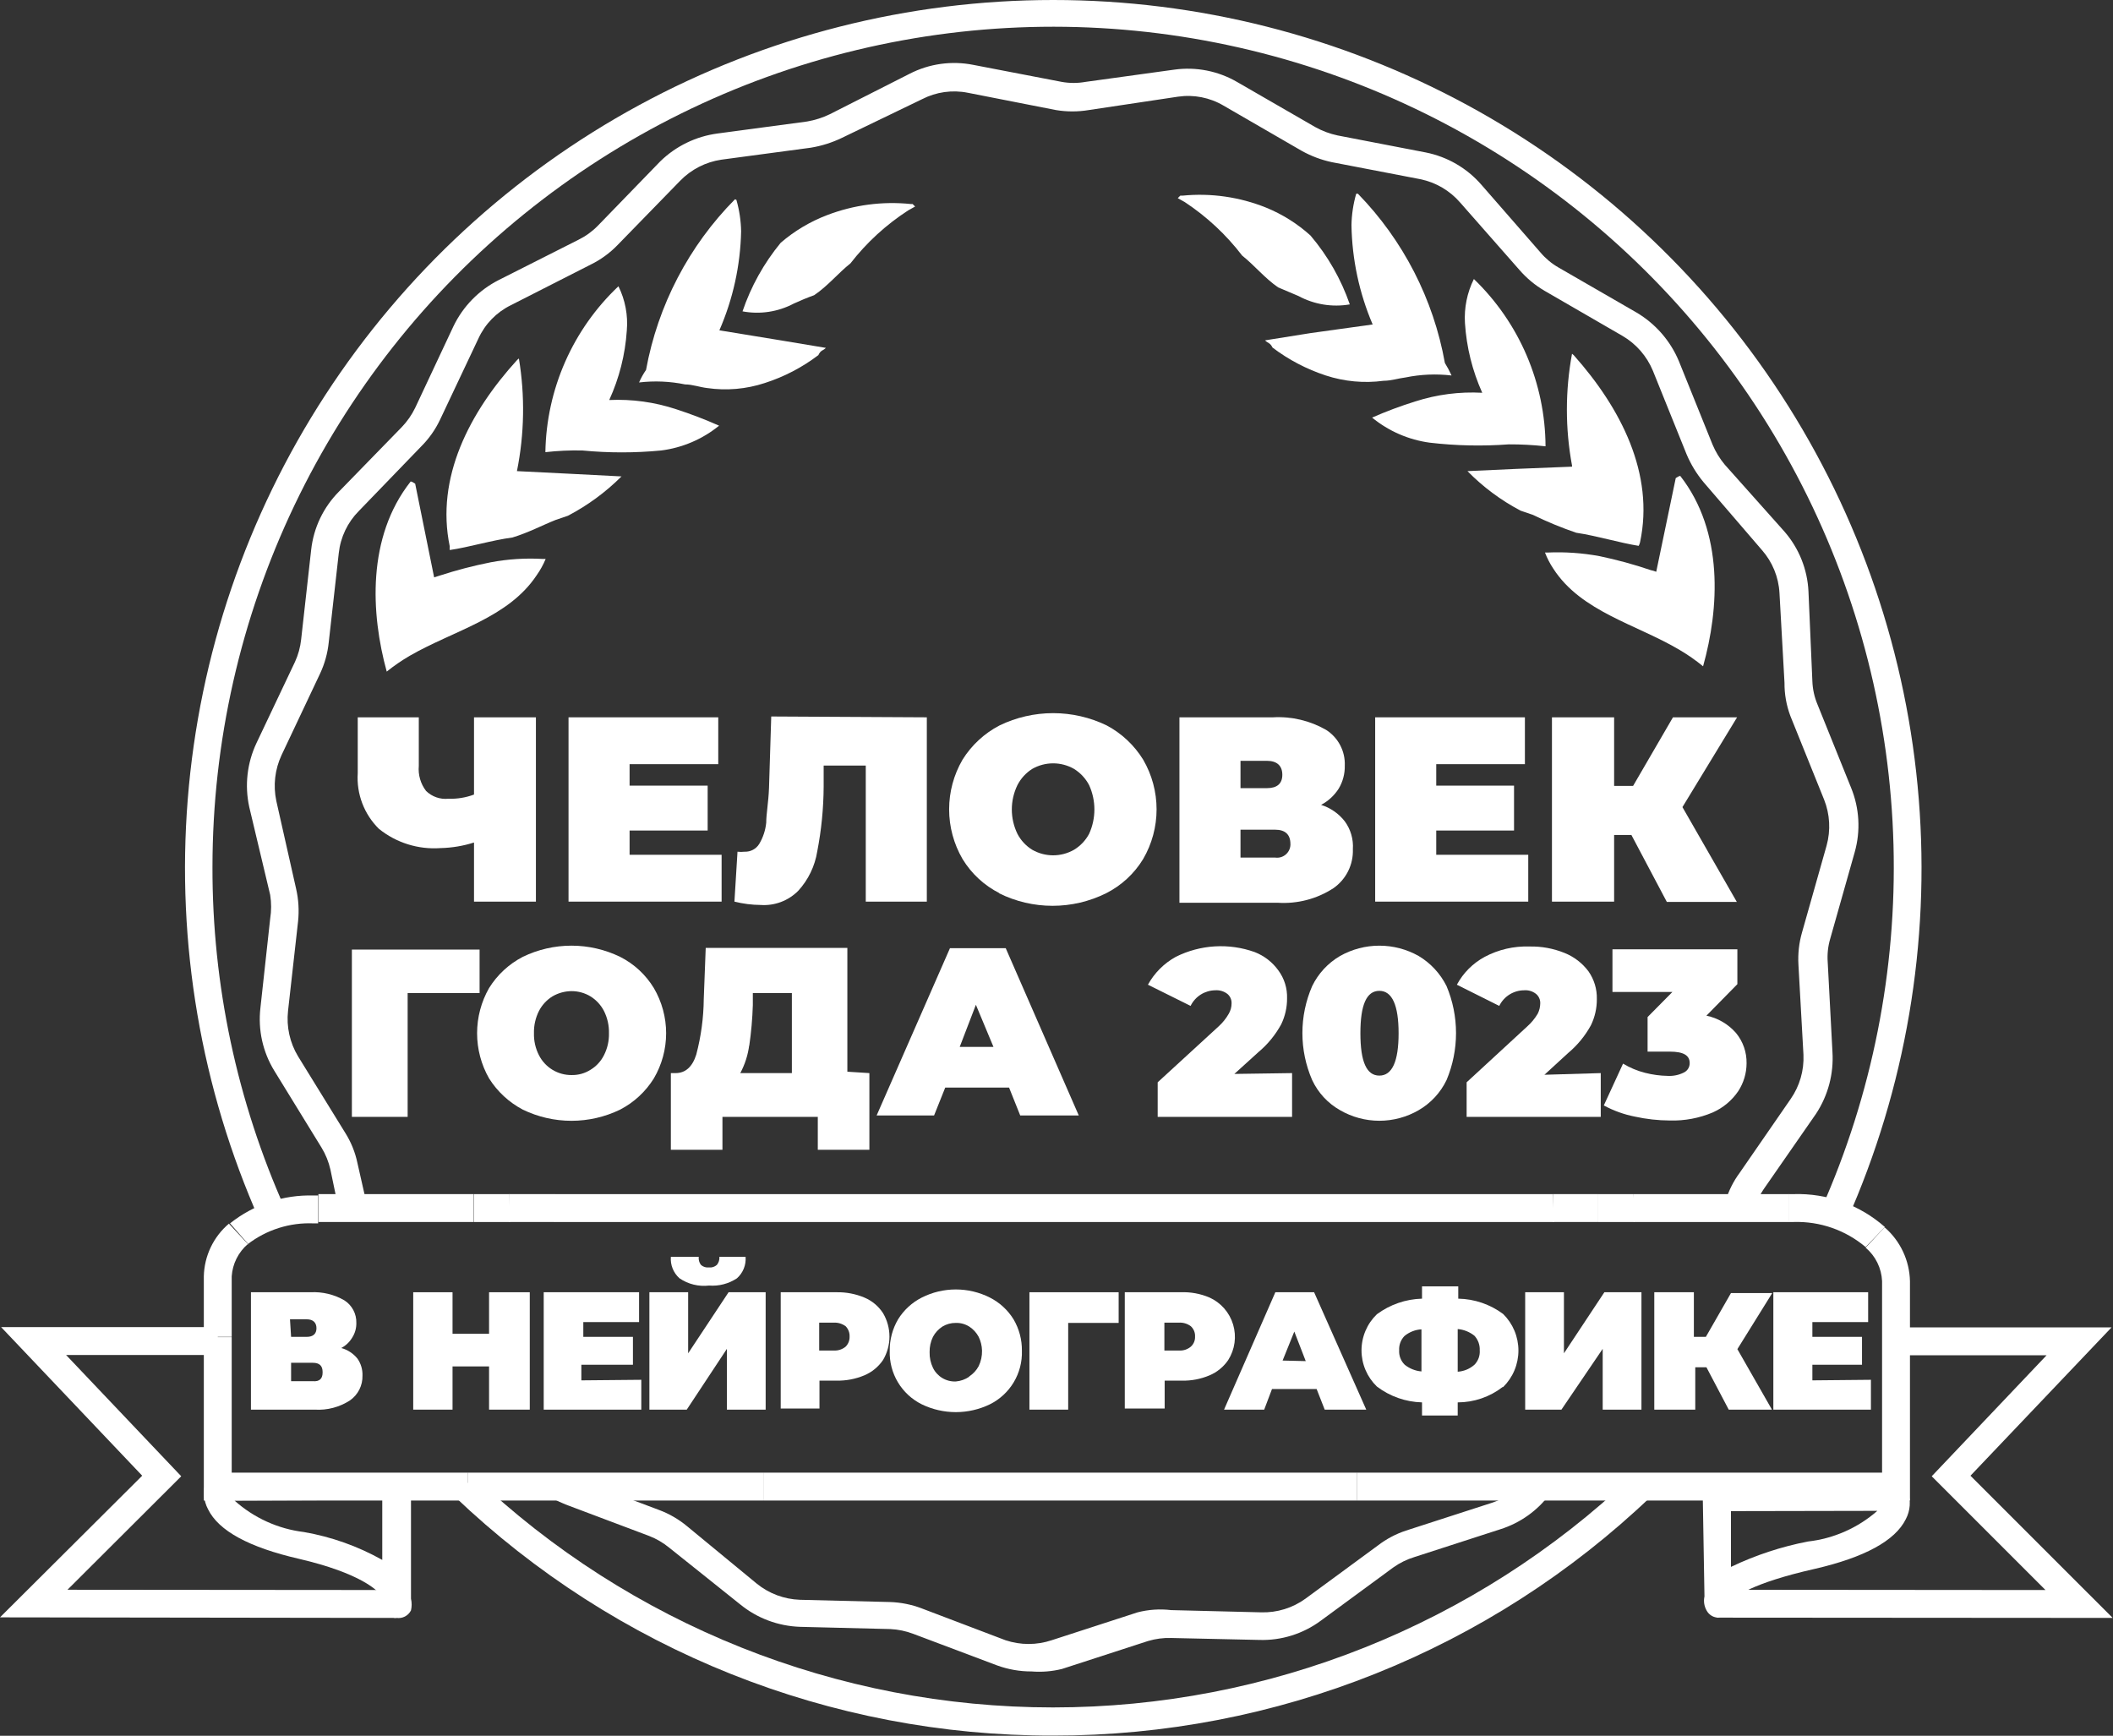 <?xml version="1.0" encoding="UTF-8"?> <svg xmlns="http://www.w3.org/2000/svg" width="605" height="497" viewBox="0 0 605 497" fill="none"><rect x="0" y="0" width="605" height="497" fill="#333333" stroke="none"/> <path d="M502.08 347.097L494.097 344.702V343.824C494.956 340.952 496.307 338.251 498.088 335.84L512.698 314.684C515.283 310.971 516.574 306.51 516.37 301.99L514.933 276.204C514.751 273.08 515.102 269.949 515.971 266.943L522.997 242.114C524.202 237.763 523.95 233.136 522.278 228.942L512.618 204.991C511.481 201.954 510.913 198.734 510.942 195.491L509.505 169.784C509.256 165.238 507.484 160.907 504.475 157.49L487.79 138.09C485.783 135.682 484.143 132.992 482.92 130.107L473.26 106.156C471.526 101.969 468.47 98.464 464.558 96.177L442.204 83.244C439.498 81.654 437.071 79.631 435.019 77.256L418.094 58.016C415.134 54.581 411.12 52.222 406.678 51.31L381.37 46.44C378.322 45.793 375.388 44.69 372.668 43.167L350.315 30.234C346.395 27.924 341.804 27.022 337.302 27.679L311.755 31.511C308.636 32.032 305.453 32.032 302.334 31.511L277.107 26.561C272.66 25.674 268.045 26.322 264.014 28.398L241.021 39.495C238.216 40.843 235.232 41.785 232.16 42.289L206.533 45.722C202.034 46.39 197.881 48.522 194.717 51.789L176.755 70.231C174.561 72.488 171.995 74.351 169.17 75.739L146.258 87.395C142.17 89.403 138.899 92.758 136.997 96.895L125.98 120.207C124.643 123.022 122.834 125.587 120.631 127.791L102.748 146.313C99.52 149.563 97.493 153.814 97 158.368L94.126 183.915C93.809 187.013 92.973 190.036 91.651 192.857L80.634 216.168C78.707 220.277 78.175 224.902 79.117 229.341L84.785 254.489C85.485 257.55 85.674 260.706 85.344 263.829L82.47 289.456C81.972 293.992 82.982 298.565 85.344 302.469L98.836 324.344C100.52 327.01 101.71 329.958 102.349 333.046L105.063 345.021L97.08 346.777L94.605 334.882C94.103 332.654 93.24 330.524 92.05 328.575L78.558 306.621C75.237 301.226 73.831 294.87 74.566 288.578L77.361 263.031C77.716 260.783 77.716 258.493 77.361 256.245L71.373 231.097C70.013 224.916 70.743 218.457 73.449 212.735L84.466 189.503C85.392 187.483 85.985 185.326 86.222 183.117L89.096 157.41C89.792 151.105 92.607 145.222 97.08 140.725L115.042 122.283C116.602 120.66 117.895 118.801 118.875 116.774L129.812 93.463C132.553 87.746 137.097 83.09 142.745 80.21L165.658 68.634C167.706 67.624 169.569 66.275 171.166 64.642L189.049 46.201C193.523 41.83 199.294 39.029 205.495 38.217L231.122 34.784C233.363 34.397 235.54 33.698 237.588 32.709L260.421 21.133C266.05 18.234 272.496 17.334 278.703 18.578L304.011 23.448C306.255 23.848 308.552 23.848 310.797 23.448L336.264 19.935C342.511 19.074 348.866 20.34 354.306 23.528L376.58 36.381C378.577 37.495 380.73 38.302 382.967 38.776L408.195 43.646C414.399 44.87 420.018 48.129 424.162 52.907L441.087 72.306C442.551 74.035 444.308 75.495 446.276 76.618L468.55 89.471C473.985 92.674 478.241 97.546 480.684 103.362L490.344 127.312C491.223 129.393 492.407 131.33 493.857 133.061L510.942 152.221C515.101 157.004 517.52 163.053 517.807 169.385L518.925 195.092C519.011 197.342 519.497 199.559 520.362 201.638L530.022 225.589C532.4 231.424 532.765 237.885 531.06 243.951L524.035 268.779C523.394 270.953 523.15 273.225 523.316 275.485L524.673 301.192C525.069 307.454 523.416 313.676 519.963 318.915L505.274 340.071C503.966 341.909 502.993 343.963 502.399 346.139L502.08 347.097Z" fill="white"></path> <path d="M295.388 478.584C291.984 478.597 288.604 478.002 285.409 476.827L261.459 467.806C259.361 467.012 257.152 466.554 254.912 466.449L229.126 465.81C222.821 465.616 216.759 463.343 211.881 459.343L191.603 443.137C189.875 441.725 187.935 440.594 185.855 439.784L161.905 430.763C160.679 430.268 159.48 429.708 158.312 429.086L162.224 422.22L164.779 423.338L188.729 432.359C191.631 433.444 194.33 435.01 196.713 436.99L216.671 453.436C220.182 456.286 224.527 457.912 229.046 458.066L254.753 458.705C257.894 458.798 260.998 459.418 263.934 460.541L287.884 469.642C292.185 471.079 296.836 471.079 301.136 469.642L325.725 461.659C328.852 460.854 332.1 460.637 335.306 461.02L361.092 461.659C365.639 461.792 370.103 460.417 373.786 457.747L394.543 442.498C396.949 440.652 399.647 439.222 402.526 438.267L427.195 430.284C431.282 428.957 434.853 426.389 437.414 422.939L443.801 427.729C440.252 432.524 435.278 436.073 429.59 437.868L404.921 445.851C402.781 446.51 400.759 447.508 398.934 448.805L378.177 464.054C373.085 467.827 366.867 469.768 360.533 469.562L335.306 469.003C333.064 468.936 330.826 469.233 328.679 469.882L304.09 477.865C301.248 478.574 298.309 478.817 295.388 478.584Z" fill="white"></path> <path d="M74.326 349.412C57.536 311.564 50.466 270.121 53.757 228.847C57.047 187.572 70.595 147.773 93.17 113.063C115.744 78.353 146.631 49.831 183.025 30.086C219.42 10.342 260.17 0 301.575 0C342.98 0 383.73 10.342 420.125 30.086C456.519 49.831 487.406 78.353 509.98 113.063C532.555 147.773 546.102 187.572 549.393 228.847C552.684 270.121 545.614 311.564 528.824 349.412L521.479 346.139C536.042 313.383 543.104 277.788 542.151 241.953C541.197 206.118 532.252 170.949 515.968 139.014C499.683 107.079 476.472 79.184 448.028 57.367C419.584 35.55 386.627 20.361 351.562 12.911C316.497 5.46 280.211 5.936 245.354 14.303C210.497 22.67 177.949 38.717 150.086 61.272C122.224 83.827 99.752 112.321 84.31 144.672C68.869 177.023 60.848 212.415 60.834 248.262C60.77 282.021 67.872 315.409 81.671 346.219L74.326 349.412Z" fill="white"></path> <path d="M301.535 496.946C237.744 497.072 176.367 472.562 130.211 428.528L135.719 422.7C180.453 465.194 239.796 488.887 301.495 488.887C363.195 488.887 422.538 465.194 467.272 422.7L472.78 428.448C426.657 472.492 365.311 497.03 301.535 496.946Z" fill="white"></path> <path d="M362.528 59.453C354.938 56.395 346.721 55.218 338.578 56.02H337.939L337.221 56.739L339.217 57.856C345.517 62.01 351.077 67.191 355.663 73.184C359.095 75.899 362.129 79.651 365.961 82.286L371.789 84.76C376.279 87.183 381.452 88.026 386.479 87.156C383.984 79.941 380.166 73.253 375.222 67.436C371.487 64.058 367.191 61.356 362.528 59.453ZM480.604 136.413L479.805 136.892L474.217 163.717C473.7 163.51 473.166 163.35 472.62 163.238C467.835 161.614 462.956 160.281 458.01 159.246C453.09 158.335 448.081 157.987 443.081 158.208C443.081 158.208 442.602 158.208 442.363 158.208C442.984 159.837 443.787 161.391 444.758 162.839C452.741 175.213 468.708 178.806 481.003 186.15C483.328 187.52 485.543 189.068 487.629 190.781C492.259 174.255 493.617 152.3 481.083 136.254L480.604 136.413ZM419.45 92.504C419.892 99.4 421.569 106.16 424.4 112.463C417.916 112.107 411.421 112.946 405.24 114.938C401.03 116.244 396.898 117.79 392.865 119.568C397.6 123.451 403.322 125.939 409.391 126.753C416.89 127.632 424.455 127.792 431.984 127.232C435.505 127.217 439.023 127.404 442.523 127.791C442.476 118.841 440.637 109.991 437.113 101.764C433.589 93.537 428.452 86.099 422.005 79.891C420.067 83.8 419.186 88.149 419.45 92.504ZM388.315 55.461C387.469 58.396 387.012 61.429 386.958 64.483C387.121 74.26 389.182 83.912 393.025 92.904L375.222 95.378L362.209 97.454C363.087 98.332 363.646 98.093 364.365 99.53C368.971 103.016 374.123 105.714 379.613 107.513C384.938 109.254 390.586 109.773 396.139 109.03C398.294 109.03 400.45 108.312 402.446 108.072C406.779 107.185 411.226 106.997 415.618 107.513C415.054 106.278 414.414 105.078 413.702 103.921C410.428 85.642 401.752 68.763 388.794 55.461H388.315ZM450.107 133.619L434.14 134.258L420.169 134.897C424.63 139.447 429.775 143.272 435.417 146.233L438.93 147.431C442.944 149.39 447.077 151.096 451.304 152.54C457.212 153.418 463.679 155.414 469.187 156.292C469.368 155.967 469.502 155.617 469.586 155.254C473.738 135.695 464.158 116.934 450.586 101.685L450.107 101.286C448.145 111.867 448.145 122.719 450.107 133.3V133.619Z" fill="white"></path> <path d="M223.536 69.512C218.734 75.343 215.028 81.997 212.599 89.151C217.607 90.09 222.786 89.302 227.289 86.916C229.205 86.037 231.121 85.239 233.117 84.521C237.028 81.886 240.062 78.134 243.495 75.419C248.112 69.47 253.699 64.342 260.021 60.251L262.017 59.133L261.298 58.415H260.739C252.616 57.583 244.411 58.677 236.789 61.608C231.947 63.456 227.463 66.13 223.536 69.512ZM117.596 137.85C104.982 153.817 106.18 175.771 110.73 192.297C112.823 190.618 115.038 189.097 117.357 187.747C129.97 180.482 145.538 176.969 153.681 164.674C154.701 163.23 155.558 161.677 156.236 160.044C156.236 160.044 155.677 160.044 155.438 160.044C150.441 159.753 145.427 160.075 140.509 161.002C135.54 161.986 130.635 163.265 125.819 164.834L124.302 165.313L118.873 138.489L118.075 138.01L117.596 137.85ZM177.073 81.966C170.594 88.088 165.406 95.445 161.814 103.603C158.222 111.761 156.298 120.555 156.156 129.467C159.68 129.067 163.228 128.907 166.774 128.988C174.261 129.707 181.8 129.707 189.287 128.988C195.378 128.22 201.132 125.758 205.893 121.883C201.88 120.1 197.776 118.528 193.598 117.173C187.426 115.132 180.932 114.24 174.438 114.538C177.306 108.272 179.01 101.536 179.468 94.659C179.847 90.289 179.019 85.898 177.073 81.966ZM210.444 57.057C197.227 70.407 188.35 87.436 184.976 105.916C184.197 107.046 183.528 108.25 182.98 109.509C187.373 108.991 191.82 109.179 196.153 110.068C198.229 110.068 200.384 110.866 202.46 111.105C208.006 111.913 213.663 111.421 218.986 109.668C224.511 107.896 229.694 105.196 234.314 101.685C235.033 100.168 235.591 100.487 236.47 99.609L223.536 97.454L205.973 94.58C209.877 85.629 211.992 76.001 212.2 66.239C212.145 63.185 211.689 60.152 210.843 57.217L210.444 57.057ZM148.572 102.643L148.093 103.042C134.361 118.131 124.701 136.812 128.773 156.451C128.738 156.797 128.738 157.144 128.773 157.489C134.281 156.691 140.748 154.695 146.736 153.897C151.446 152.46 155.278 150.384 159.11 148.867L162.623 147.67C168.27 144.711 173.437 140.916 177.951 136.413L163.98 135.694L148.013 134.896C150.153 124.268 150.342 113.339 148.572 102.643Z" fill="white"></path> <path d="M153.443 205.391V258.161H135.719V241.236C132.618 242.221 129.392 242.759 126.139 242.833C119.773 243.295 113.468 241.327 108.496 237.324C106.397 235.255 104.769 232.758 103.722 230.002C102.675 227.247 102.233 224.299 102.428 221.358V205.391H119.912V219.282C119.679 221.852 120.42 224.417 121.988 226.467C122.824 227.285 123.829 227.908 124.933 228.295C126.036 228.681 127.211 228.82 128.375 228.702C130.878 228.789 133.373 228.382 135.719 227.505V205.391H153.443Z" fill="white"></path> <path d="M206.611 244.749V258.161H162.782V205.391H205.653V218.803H180.265V224.95H202.619V237.803H180.265V244.749H206.611Z" fill="white"></path> <path d="M265.371 205.39V258.161H247.887V219.202H235.832V225.269C235.795 231.487 235.181 237.687 233.996 243.791C233.324 247.993 231.436 251.906 228.567 255.047C227.169 256.462 225.483 257.558 223.623 258.261C221.763 258.963 219.773 259.256 217.789 259.119C215.259 259.098 212.739 258.777 210.285 258.161L211.163 243.871C211.826 243.949 212.496 243.949 213.159 243.871C213.999 243.91 214.835 243.723 215.579 243.33C216.324 242.937 216.949 242.352 217.39 241.635C218.492 239.784 219.174 237.712 219.386 235.568C219.386 233.093 220.025 229.74 220.184 225.668L220.823 205.151L265.371 205.39Z" fill="white"></path> <path d="M286.207 255.766C281.819 253.551 278.14 250.149 275.59 245.947C273.079 241.631 271.757 236.728 271.757 231.736C271.757 226.744 273.079 221.841 275.59 217.525C278.185 213.36 281.852 209.968 286.207 207.706C290.987 205.394 296.227 204.194 301.536 204.194C306.845 204.194 312.085 205.394 316.864 207.706C321.161 209.991 324.771 213.381 327.322 217.525C329.832 221.841 331.155 226.744 331.155 231.736C331.155 236.728 329.832 241.631 327.322 245.947C324.772 250.149 321.093 253.551 316.704 255.766C311.94 258.13 306.694 259.36 301.376 259.36C296.058 259.36 290.812 258.13 286.048 255.766H286.207ZM307.523 243.312C309.344 242.211 310.833 240.639 311.834 238.761C312.834 236.568 313.351 234.186 313.351 231.776C313.351 229.366 312.834 226.984 311.834 224.79C310.835 222.891 309.347 221.292 307.523 220.16C305.7 219.117 303.636 218.568 301.536 218.568C299.435 218.568 297.371 219.117 295.548 220.16C293.749 221.297 292.288 222.896 291.317 224.79C290.258 226.967 289.708 229.356 289.708 231.776C289.708 234.196 290.258 236.585 291.317 238.761C292.29 240.633 293.752 242.206 295.548 243.312C297.371 244.355 299.435 244.904 301.536 244.904C303.636 244.904 305.7 244.355 307.523 243.312Z" fill="white"></path> <path d="M385.042 235.17C386.73 237.476 387.55 240.303 387.357 243.153C387.439 245.336 386.969 247.503 385.993 249.457C385.016 251.41 383.563 253.086 381.769 254.33C377.035 257.404 371.433 258.86 365.802 258.482H337.7V205.392H364.445C369.769 205.083 375.067 206.332 379.693 208.984C381.4 210.071 382.793 211.587 383.731 213.38C384.67 215.173 385.122 217.181 385.042 219.203C385.097 221.534 384.488 223.832 383.286 225.829C382.037 227.781 380.305 229.377 378.256 230.46C380.944 231.305 383.31 232.948 385.042 235.17ZM355.184 225.67H362.768C365.642 225.67 367.159 224.392 367.159 221.838C367.159 219.283 365.642 217.846 362.768 217.846H355.184V225.67ZM369.474 241.637C369.474 238.922 367.958 237.565 365.084 237.565H355.184V245.548H365.084C365.652 245.634 366.233 245.59 366.783 245.421C367.332 245.251 367.837 244.96 368.258 244.569C368.68 244.178 369.008 243.697 369.219 243.162C369.429 242.626 369.517 242.051 369.474 241.477V241.637Z" fill="white"></path> <path d="M437.573 244.749V258.161H393.744V205.391H436.615V218.803H411.228V224.95H433.502V237.803H411.228V244.749H437.573Z" fill="white"></path> <path d="M481.721 231.097L497.288 258.241H477.25L467.111 239.081H462.161V258.161H444.358V205.391H462.161V225.03H467.59L479.006 205.391H497.368L481.721 231.097Z" fill="white"></path> <path d="M137.316 284.348H116.719V319.794H100.752V271.893H137.316V284.348Z" fill="white"></path> <path d="M149.69 317.719C145.74 315.64 142.408 312.555 140.03 308.777C137.783 304.838 136.602 300.38 136.602 295.844C136.602 291.309 137.783 286.851 140.03 282.911C142.387 279.116 145.725 276.027 149.69 273.97C154.033 271.864 158.796 270.771 163.622 270.771C168.447 270.771 173.21 271.864 177.553 273.97C181.545 275.989 184.891 279.087 187.213 282.911C189.515 286.833 190.728 291.297 190.728 295.844C190.728 300.391 189.515 304.856 187.213 308.777C184.856 312.573 181.518 315.662 177.553 317.719C173.21 319.824 168.447 320.918 163.622 320.918C158.796 320.918 154.033 319.824 149.69 317.719ZM169.09 306.303C170.732 305.306 172.06 303.868 172.922 302.151C173.918 300.201 174.412 298.033 174.359 295.844C174.412 293.63 173.918 291.436 172.922 289.458C172.04 287.755 170.716 286.322 169.09 285.306C167.454 284.313 165.576 283.789 163.661 283.789C161.724 283.802 159.824 284.325 158.153 285.306C156.527 286.322 155.203 287.755 154.321 289.458C153.325 291.436 152.831 293.63 152.884 295.844C152.831 298.033 153.325 300.201 154.321 302.151C155.197 303.871 156.535 305.313 158.185 306.314C159.835 307.315 161.731 307.837 163.661 307.819C165.581 307.86 167.47 307.332 169.09 306.303Z" fill="white"></path> <path d="M248.924 307.26V329.214H234.155V319.794H206.852V329.214H192.082V307.26H193.439C196.234 307.26 198.23 305.503 199.347 301.991C200.73 296.779 201.454 291.415 201.503 286.024L202.062 271.414H242.618V306.86L248.924 307.26ZM214.516 299.276C214.157 302.071 213.291 304.776 211.961 307.26H226.73V284.347H215.554V287.78C215.431 291.708 215.085 295.627 214.516 299.516V299.276Z" fill="white"></path> <path d="M288.921 311.411H270.638L267.445 319.395H250.999L271.996 271.494H287.963L308.879 319.395H292.114L288.921 311.411ZM284.45 299.755L279.42 287.7L274.79 299.755H284.45Z" fill="white"></path> <path d="M369.952 307.259V319.793H331.472V309.893L348.876 293.926C350.052 292.869 351.049 291.629 351.83 290.254C352.351 289.357 352.626 288.338 352.628 287.3C352.65 286.786 352.554 286.274 352.346 285.803C352.139 285.333 351.825 284.916 351.431 284.586C350.428 283.818 349.177 283.448 347.918 283.548C346.478 283.572 345.071 283.986 343.847 284.745C342.574 285.538 341.551 286.672 340.893 288.019L328.678 281.951C330.53 278.588 333.298 275.82 336.661 273.968C340.141 272.229 343.936 271.212 347.819 270.978C351.702 270.745 355.592 271.3 359.255 272.611C361.979 273.672 364.337 275.503 366.041 277.88C367.737 280.188 368.609 283 368.515 285.863C368.53 288.434 367.957 290.973 366.839 293.288C365.178 296.337 362.957 299.045 360.292 301.271L353.427 307.498L369.952 307.259Z" fill="white"></path> <path d="M383.685 317.877C380.193 315.901 377.403 312.888 375.702 309.255C373.858 305.01 372.907 300.431 372.907 295.803C372.907 291.175 373.858 286.596 375.702 282.351C377.449 278.749 380.228 275.748 383.685 273.728C387.12 271.791 390.998 270.773 394.942 270.773C398.886 270.773 402.763 271.791 406.198 273.728C409.629 275.781 412.399 278.773 414.182 282.351C415.971 286.61 416.893 291.183 416.893 295.803C416.893 300.422 415.971 304.996 414.182 309.255C412.446 312.865 409.664 315.869 406.198 317.877C402.779 319.861 398.895 320.906 394.942 320.906C390.988 320.906 387.105 319.861 383.685 317.877ZM400.45 295.843C400.45 287.859 398.614 283.708 394.942 283.708C391.269 283.708 389.513 287.7 389.513 295.843C389.513 303.986 391.269 307.977 394.942 307.977C398.614 307.977 400.45 303.906 400.45 295.843Z" fill="white"></path> <path d="M458.33 307.26V319.794H419.929V309.895L437.254 293.928C438.449 292.868 439.473 291.629 440.287 290.255C440.75 289.339 440.996 288.328 441.006 287.302C441.028 286.788 440.931 286.275 440.724 285.805C440.516 285.334 440.203 284.917 439.808 284.587C438.838 283.817 437.61 283.446 436.375 283.549C434.908 283.559 433.471 283.974 432.224 284.747C430.952 285.539 429.928 286.673 429.27 288.02L417.135 281.953C418.958 278.567 421.734 275.792 425.119 273.969C429.045 271.883 433.449 270.865 437.892 271.015C441.336 270.932 444.759 271.557 447.951 272.852C450.681 273.942 453.057 275.766 454.817 278.121C456.453 280.455 457.293 283.255 457.212 286.104C457.227 288.674 456.654 291.214 455.536 293.529C453.875 296.578 451.654 299.286 448.989 301.512L442.203 307.739L458.33 307.26Z" fill="white"></path> <path d="M497.05 295.764C499.069 298.208 500.146 301.296 500.083 304.466C500.073 307.302 499.241 310.075 497.688 312.449C495.877 315.107 493.361 317.208 490.424 318.517C486.539 320.162 482.346 320.952 478.129 320.832C474.746 320.816 471.374 320.441 468.07 319.714C464.972 319.102 461.985 318.025 459.208 316.521L464.717 304.546C466.676 305.733 468.802 306.621 471.024 307.18C473.163 307.731 475.361 308.025 477.57 308.058C479.144 308.135 480.711 307.805 482.121 307.1C482.631 306.856 483.06 306.47 483.357 305.989C483.654 305.508 483.807 304.951 483.797 304.386C483.797 302.151 481.961 301.113 478.129 301.113H471.742V291.213L478.848 284.028H461.683V271.813H497.449V281.793L488.587 290.814C491.872 291.499 494.843 293.237 497.05 295.764Z" fill="white"></path> <path d="M388.475 429.647H218.747V421.663H388.475V429.647ZM534.173 357.077C528.431 352.218 521.093 349.658 513.575 349.892H512.218V341.909H513.575C523.159 341.613 532.495 344.982 539.681 351.329L534.173 357.077ZM71.133 356.279L65.864 350.291C72.649 344.877 81.137 342.048 89.814 342.308H91.091V350.291H89.814C82.998 349.991 76.296 352.112 70.893 356.279H71.133ZM467.99 349.892H457.611V341.909H467.75L467.99 349.892ZM444.918 349.892H158.711V341.909H444.678L444.918 349.892ZM146.017 349.892H135.719V341.909H145.858L146.017 349.892Z" fill="white"></path> <path d="M135.638 341.908H91.17V349.892H135.638V341.908Z" fill="white"></path> <path d="M158.791 341.908H145.778V349.892H158.791V341.908Z" fill="white"></path> <path d="M218.747 421.663L133.883 421.663V429.646L218.747 429.647V421.663Z" fill="white"></path> <path d="M66.343 382.782H58.359V365.458C58.421 362.578 59.094 359.743 60.332 357.142C61.571 354.541 63.347 352.233 65.545 350.369L70.973 356.197C69.623 357.354 68.518 358.769 67.722 360.36C66.927 361.95 66.458 363.683 66.343 365.458V382.782Z" fill="white"></path> <path d="M133.883 429.646L58.359 429.647V382.864H66.343V421.664L133.883 421.663V429.646Z" fill="white"></path> <path d="M457.611 341.909H444.678L444.678 349.892L457.611 349.892V341.909Z" fill="white"></path> <path d="M512.299 341.908L467.75 341.909L467.751 349.892H512.299V341.908Z" fill="white"></path> <path d="M546.866 429.648H388.474V421.665H538.882V366.818C538.799 364.983 538.338 363.185 537.528 361.536C536.717 359.888 535.575 358.424 534.172 357.238L539.601 351.41C541.821 353.328 543.615 355.69 544.866 358.344C546.117 360.998 546.798 363.885 546.866 366.818V429.648Z" fill="white"></path> <path d="M529.543 425.655H521.559V427.491H529.543V425.655Z" fill="white"></path> <path d="M604.907 463.257L491.542 463.177V455.194L585.666 455.274L553.094 422.701L585.986 388.053H542.875V380.07H604.587L564.191 422.541L604.907 463.257Z" fill="white"></path> <path d="M113.525 463.255L0 463.095L40.716 422.539L0.319 379.988H62.351V387.971H18.921L51.892 422.699L19.32 455.192L113.525 455.272V463.255Z" fill="white"></path> <path d="M113.524 463.257H112.965C112.013 463.139 111.137 462.676 110.504 461.955C109.871 461.233 109.525 460.305 109.532 459.345V457.429C108.495 455.433 103.066 450.404 85.582 446.332C71.371 443.059 62.59 438.349 59.556 432.121C58.907 430.905 58.523 429.565 58.426 428.189C58.33 426.814 58.525 425.433 58.997 424.138C59.328 423.445 59.849 422.86 60.499 422.45C61.149 422.04 61.901 421.823 62.669 421.823H113.684C114.742 421.823 115.758 422.243 116.506 422.992C117.255 423.741 117.675 424.756 117.675 425.815V457.748C117.931 458.851 117.931 459.998 117.675 461.101C117.298 461.852 116.694 462.464 115.949 462.851C115.203 463.238 114.355 463.38 113.524 463.257ZM67.14 429.647C72.685 434.621 79.624 437.77 87.019 438.668C94.896 440.035 102.483 442.735 109.453 446.651V429.487L67.14 429.647Z" fill="white"></path> <path d="M492.099 463.176C491.399 463.189 490.709 463.01 490.104 462.658C489.499 462.306 489.002 461.795 488.666 461.181C487.95 459.952 487.722 458.498 488.028 457.109L487.548 428.768C487.53 427.7 487.931 426.668 488.666 425.894C489.038 425.508 489.485 425.203 489.979 424.997C490.473 424.791 491.005 424.688 491.54 424.696H542.554C543.323 424.696 544.075 424.914 544.725 425.324C545.375 425.733 545.895 426.318 546.227 427.011C546.699 428.307 546.894 429.687 546.798 431.063C546.701 432.438 546.316 433.778 545.668 434.995C542.634 441.142 533.853 445.932 519.642 449.205C501.28 453.357 496.969 457.189 495.692 458.227V458.865C495.704 459.753 495.421 460.62 494.886 461.328C494.351 462.037 493.595 462.547 492.738 462.777L492.099 463.176ZM495.612 432.68V448.647C502.617 445.295 510.021 442.853 517.646 441.382C525.013 440.552 531.95 437.487 537.525 432.6L495.612 432.68Z" fill="white"></path> <path d="M102.348 389.01C103.344 390.434 103.849 392.143 103.785 393.88C103.822 395.269 103.513 396.646 102.886 397.886C102.259 399.126 101.333 400.191 100.192 400.985C97.208 402.918 93.682 403.841 90.133 403.62H71.851V370.009H88.936C92.312 369.831 95.667 370.635 98.596 372.325C99.678 373.014 100.563 373.972 101.165 375.105C101.766 376.239 102.064 377.509 102.028 378.791C102.061 380.289 101.644 381.763 100.831 383.022C100.082 384.273 99.005 385.294 97.717 385.976C99.541 386.477 101.16 387.538 102.348 389.01ZM83.347 382.783H87.818C89.654 382.783 90.612 381.905 90.612 380.308C90.612 378.711 89.654 377.753 87.818 377.753H83.028L83.347 382.783ZM92.368 392.842C92.368 391.086 91.49 390.207 89.574 390.207H83.347V395.477H89.574C91.49 395.636 92.368 394.758 92.368 393.002V392.842Z" fill="white"></path> <path d="M151.686 370.008V403.619H140.03V391.244H129.572V403.619H118.315V370.008H129.572V381.904H140.03V370.008H151.686Z" fill="white"></path> <path d="M183.619 395.076V403.619H155.677V370.008H182.981V378.551H167.014V382.782H181.224V390.765H166.455V395.236L183.619 395.076Z" fill="white"></path> <path d="M185.935 370.008H197.032V387.492L208.608 370.008H219.226V403.619H208.129V386.215L196.633 403.619H185.935V370.008ZM194.557 366.016C193.697 365.253 193.025 364.301 192.596 363.234C192.166 362.168 191.99 361.016 192.082 359.869H200.066C199.969 360.695 200.198 361.525 200.704 362.184C201.005 362.455 201.36 362.659 201.745 362.782C202.13 362.906 202.537 362.947 202.94 362.903C203.354 362.954 203.775 362.916 204.174 362.792C204.573 362.668 204.942 362.461 205.255 362.184C205.789 361.537 206.047 360.705 205.973 359.869H213.478C213.569 361.016 213.394 362.168 212.964 363.234C212.535 364.301 211.863 365.253 211.003 366.016C208.647 367.578 205.837 368.308 203.019 368.092C200.041 368.442 197.036 367.705 194.557 366.016Z" fill="white"></path> <path d="M247.487 371.525C249.679 372.444 251.543 374.002 252.836 375.996C254.037 378.027 254.671 380.343 254.671 382.702C254.671 385.062 254.037 387.378 252.836 389.408C251.513 391.357 249.656 392.882 247.487 393.799C244.961 394.856 242.241 395.373 239.504 395.316H234.634V403.3H223.537V370.009H239.504C242.241 369.952 244.961 370.469 247.487 371.525ZM242.138 385.576C242.509 385.198 242.8 384.748 242.992 384.254C243.184 383.76 243.274 383.232 243.256 382.702C243.28 382.16 243.194 381.618 243.001 381.11C242.809 380.602 242.515 380.139 242.138 379.748C241.147 379.018 239.935 378.651 238.705 378.711H234.554V386.694H238.705C239.95 386.775 241.179 386.375 242.138 385.576Z" fill="white"></path> <path d="M263.933 402.102C261.094 400.696 258.72 398.503 257.092 395.786C255.464 393.068 254.652 389.94 254.752 386.774C254.71 383.604 255.538 380.484 257.147 377.752C258.793 375.092 261.141 372.937 263.933 371.525C266.953 370.002 270.289 369.209 273.672 369.209C277.055 369.209 280.391 370.002 283.412 371.525C286.204 372.937 288.552 375.092 290.198 377.752C291.807 380.484 292.635 383.604 292.593 386.774C292.693 389.94 291.881 393.068 290.253 395.786C288.625 398.503 286.251 400.696 283.412 402.102C280.376 403.572 277.046 404.335 273.672 404.335C270.299 404.335 266.969 403.572 263.933 402.102ZM277.504 394.118C278.646 393.381 279.58 392.364 280.219 391.165C280.888 389.772 281.217 388.239 281.177 386.694C281.138 385.337 280.812 384.003 280.219 382.782C279.58 381.582 278.646 380.566 277.504 379.828C276.357 379.112 275.024 378.751 273.672 378.79C272.323 378.774 270.997 379.133 269.84 379.828C268.699 380.566 267.765 381.582 267.126 382.782C266.463 384.149 266.135 385.654 266.168 387.173C266.128 388.718 266.456 390.251 267.126 391.644C267.717 392.863 268.651 393.883 269.814 394.578C270.977 395.274 272.319 395.613 273.672 395.556C275.045 395.441 276.366 394.974 277.504 394.198V394.118Z" fill="white"></path> <path d="M320.295 378.79H305.845V403.619H294.748V370.008H320.295V378.79Z" fill="white"></path> <path d="M346.323 371.526C347.934 372.257 349.37 373.324 350.533 374.656C351.697 375.989 352.561 377.555 353.068 379.25C353.575 380.945 353.713 382.728 353.472 384.481C353.231 386.233 352.617 387.914 351.672 389.409C350.349 391.358 348.492 392.882 346.323 393.8C343.801 394.87 341.078 395.388 338.339 395.317H333.469V403.3H322.053V370.009H338.02C340.866 369.891 343.702 370.41 346.323 371.526ZM340.974 385.577C341.372 385.215 341.685 384.77 341.892 384.273C342.099 383.776 342.194 383.24 342.171 382.703C342.201 382.153 342.109 381.603 341.902 381.092C341.695 380.582 341.378 380.123 340.974 379.749C339.989 379.006 338.772 378.638 337.541 378.711H333.39V386.695H337.541C338.787 386.784 340.019 386.383 340.974 385.577Z" fill="white"></path> <path d="M376.978 397.711H364.204L361.969 403.619H350.473L365.162 370.008H376.259L391.188 403.619H379.293L376.978 397.711ZM373.864 389.727L370.591 381.265L367.238 389.568L373.864 389.727Z" fill="white"></path> <path d="M430.227 397.152C426.545 399.994 422.025 401.538 417.374 401.543V405.296H407.155V401.543C402.473 401.424 397.947 399.832 394.222 396.993C392.834 395.652 391.729 394.046 390.975 392.27C390.221 390.494 389.832 388.584 389.832 386.654C389.832 384.724 390.221 382.815 390.975 381.038C391.729 379.262 392.834 377.656 394.222 376.316C397.972 373.534 402.487 371.973 407.155 371.845V368.332H417.534V371.845C422.172 371.929 426.667 373.465 430.387 376.236C431.772 377.602 432.873 379.231 433.624 381.026C434.374 382.821 434.761 384.748 434.761 386.694C434.761 388.64 434.374 390.567 433.624 392.362C432.873 394.158 431.772 395.786 430.387 397.152H430.227ZM402.205 390.766C403.577 391.865 405.244 392.532 406.995 392.682V380.627C405.209 380.729 403.503 381.401 402.125 382.543C401.606 383.08 401.203 383.719 400.942 384.42C400.681 385.121 400.567 385.868 400.609 386.614C400.561 387.38 400.68 388.147 400.955 388.864C401.231 389.58 401.657 390.229 402.205 390.766ZM422.164 390.766C422.698 390.222 423.11 389.57 423.371 388.854C423.633 388.138 423.738 387.374 423.681 386.614C423.714 385.856 423.598 385.099 423.337 384.387C423.077 383.674 422.678 383.021 422.164 382.463C420.793 381.363 419.125 380.696 417.374 380.547V392.762C419.148 392.648 420.834 391.946 422.164 390.766Z" fill="white"></path> <path d="M436.694 370.008H447.791V387.492L459.367 370.008H469.985V403.619H458.888V386.215L447.073 403.619H436.694V370.008Z" fill="white"></path> <path d="M497.449 386.295L507.349 403.619H494.975L488.588 391.484H485.394V403.619H473.659V370.008H484.995V382.782H488.428L495.613 370.248H507.429L497.449 386.295Z" fill="white"></path> <path d="M535.69 395.076V403.619H507.748V370.008H534.892V378.551H518.925V382.782H533.136V390.765H518.925V395.236L535.69 395.076Z" fill="white"></path> </svg> 